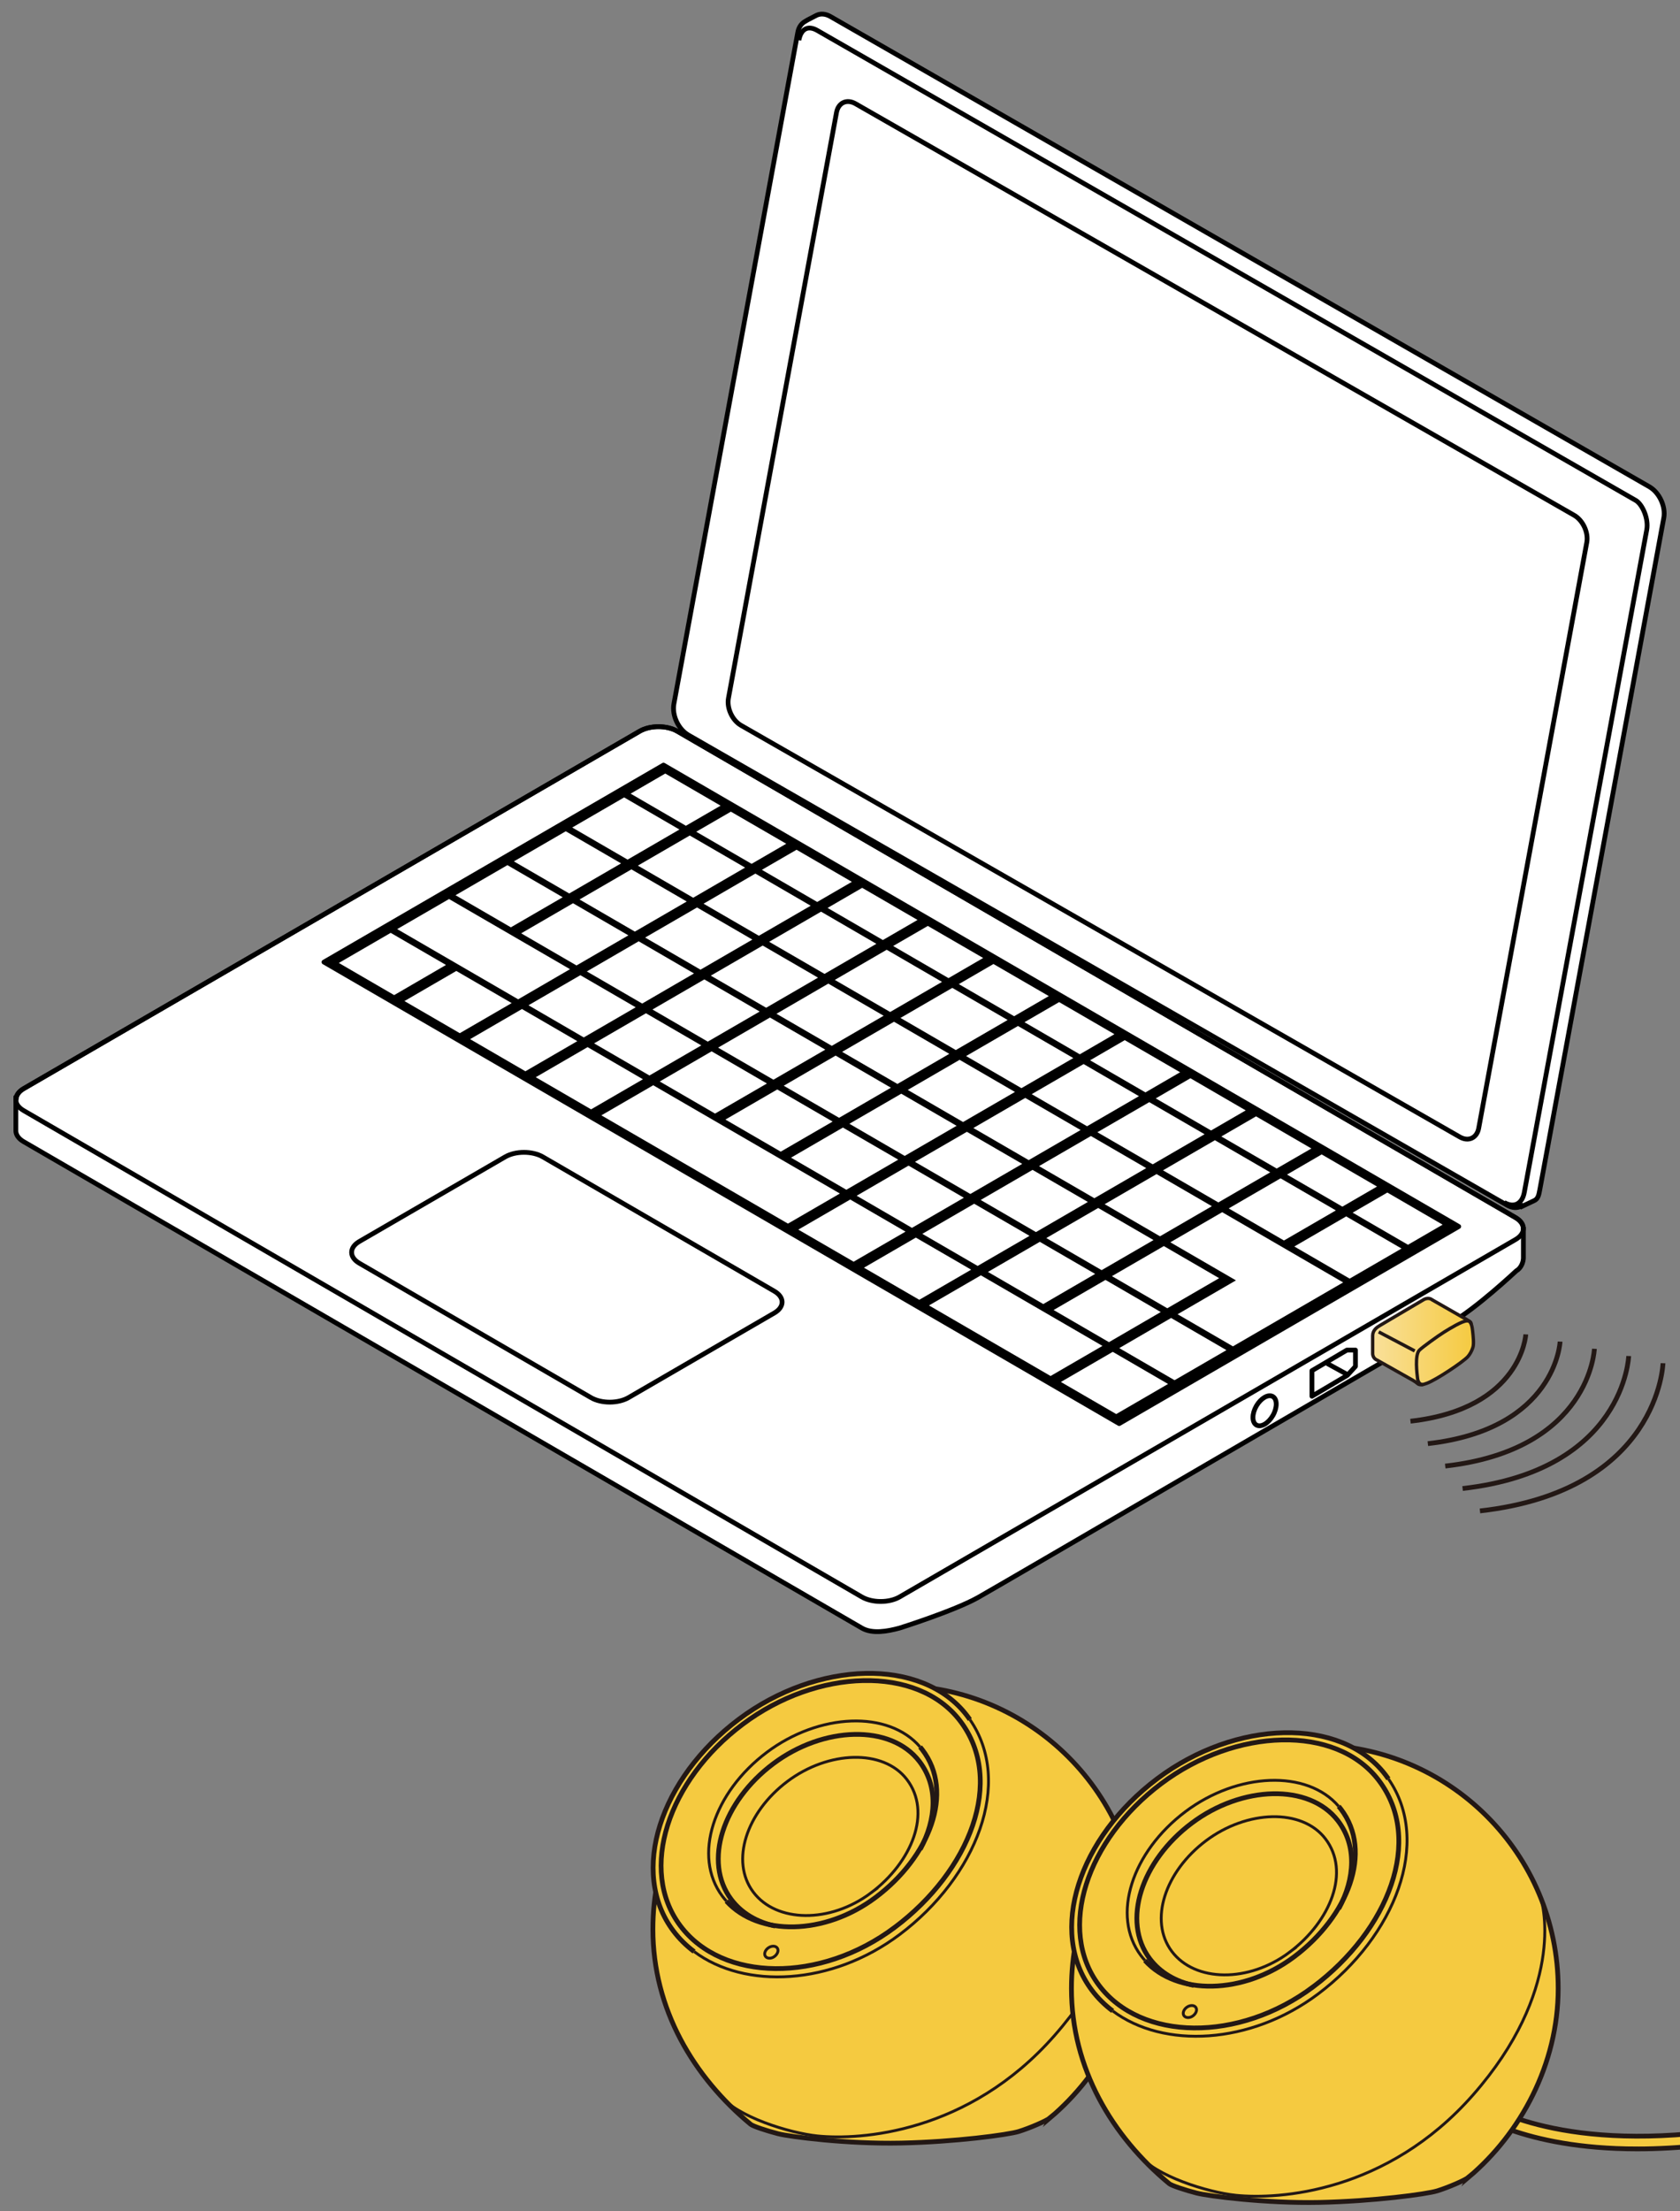 <?xml version="1.0" encoding="UTF-8"?>
<svg xmlns="http://www.w3.org/2000/svg" version="1.1" xmlns:xlink="http://www.w3.org/1999/xlink" viewBox="0 0 250 328.846">
  <rect x="0" y="0" width="250" height="328.846" fill="#808080" stroke="none"/>
  <defs>
    <linearGradient id="_新規グラデーションスウォッチ_2" data-name="新規グラデーションスウォッチ 2" x1="204.267" y1="199.504" x2="219.267" y2="199.504" gradientUnits="userSpaceOnUse">
      <stop offset="0" stop-color="#f9e09a"/>
      <stop offset="1" stop-color="#f5ca40"/>
    </linearGradient>
  </defs>
  <!-- Generator: Adobe Illustrator 28.6.0, SVG Export Plug-In . SVG Version: 1.2.0 Build 709)  -->
  <g>
    <g id="_レイヤー_1" data-name="レイヤー_1">
      <g>
        <path d="M225.534,181.075l-124.745-72.333c-1.545-.899-4.054-.899-5.599,0L3.514,161.896c-.682.399-1.014.91-1.088,1.432l-.065-.004v4.731c-.044.619.34,1.253,1.153,1.723l124.74,72.334c1.548.899,3.805.49,5.607,0,0,0,8.136-2.56,11.664-4.537s66.849-38.975,70.379-40.875c3.53-1.901,9.731-7.705,9.731-7.705.749-.433,1.032-1.304,1.059-1.874v-4.37l-.019-.004c.022-.605-.343-1.208-1.141-1.672Z" fill="#fff" stroke="#000" stroke-width=".709"/>
        <g>
          <path d="M245.46,72.398L123.617,2.478c-.752-.44-1.486-.489-2.083-.216l-1.312.678-.437.257c-.514.295-.919.821-1.063,1.593l-18.437,99.875c-.314,1.693.642,3.756,2.127,4.628l121.844,69.924c.799.466,1.567.462,2.182.127l.037.067,1.809-.856c.589-.265.704-.812.858-1.655l18.443-99.874c.312-1.686-.645-3.76-2.126-4.629Z" fill="#fff" stroke="#000" stroke-width=".709"/>
          <g>
            <path d="M118.88,5.984c.309-1.689,1.343-2.267,2.761-1.444l121.847,69.92c.919.601,1.875,2.675,1.558,4.357l-18.215,98.507c-.305,1.682-1.508,2.366-2.994,1.497" fill="none" stroke="#000" stroke-width=".709"/>
            <path d="M110.259,107.865c-1.299-.761-2.131-2.57-1.859-4.036l16.082-87.107c.274-1.466,1.539-2.044,2.845-1.287l106.947,61.207c1.292.761,2.126,2.563,1.851,4.036l-16.079,87.099c-.272,1.473-1.544,2.048-2.835,1.291l-106.951-61.203Z" fill="none" stroke="#000" stroke-width=".709"/>
          </g>
        </g>
        <path d="M128.254,237.486c1.548.895,4.055.895,5.607,0l91.673-53.158c1.544-.903,1.544-2.358,0-3.253l-124.745-72.333c-1.545-.899-4.054-.899-5.599,0L3.514,161.896c-1.548.902-1.545,2.357,0,3.256l124.74,72.334Z" fill="none" stroke="#000" stroke-width=".709"/>
        <polygon points="166.544 211.705 217.075 182.396 98.734 113.777 48.207 143.075 166.544 211.705" stroke="#000" stroke-linejoin="round" stroke-width=".709"/>
        <path d="M87.931,207.837c1.548.903,4.054.903,5.605,0l21.684-12.577c1.551-.899,1.551-2.354,0-3.249l-34.443-19.97c-1.543-.899-4.057-.899-5.602,0l-21.69,12.574c-1.548.898-1.548,2.353,0,3.248l34.446,19.973Z" fill="#fff" stroke="#000" stroke-width=".709"/>
        <g>
          <g>
            <polygon points="50.594 142.915 58.31 138.439 66.543 143.21 58.823 147.693 50.594 142.915"/>
            <polygon points="50.42 143.202 58.138 138.726 66.368 143.5 58.655 147.984 50.42 143.202" fill="#fff"/>
            <polygon points="59.28 137.88 66.993 133.404 84.998 143.844 77.28 148.32 59.28 137.88"/>
            <polygon points="59.103 138.167 66.822 133.695 84.823 144.128 77.108 148.61 59.103 138.167" fill="#fff"/>
            <polygon points="67.957 132.845 75.68 128.365 83.912 133.139 76.194 137.622 67.957 132.845"/>
            <polygon points="67.789 133.131 75.508 128.656 83.738 133.43 76.021 137.906 67.789 133.131" fill="#fff"/>
            <polygon points="76.642 127.809 84.364 123.334 92.598 128.111 84.879 132.58 76.642 127.809"/>
            <polygon points="76.469 128.096 84.191 123.62 92.422 128.394 84.707 132.87 76.469 128.096" fill="#fff"/>
            <polygon points="85.334 122.774 93.049 118.294 101.282 123.069 93.56 127.544 85.334 122.774"/>
            <polygon points="85.155 123.061 92.877 118.585 101.107 123.359 93.392 127.835 85.155 123.061" fill="#fff"/>
            <polygon points="94.012 117.739 99.17 114.743 107.408 119.521 102.244 122.509 94.012 117.739"/>
            <polygon points="93.844 118.025 98.999 115.034 107.232 119.812 102.07 122.8 93.844 118.025" fill="#fff"/>
          </g>
          <g>
            <polygon points="60.362 148.581 68.08 144.101 76.314 148.879 68.597 153.355 60.362 148.581"/>
            <polygon points="60.185 148.868 67.904 144.392 76.143 149.17 68.42 153.646 60.185 148.868" fill="#fff"/>
            <polygon points="77.731 138.51 85.446 134.03 93.683 138.809 85.96 143.284 77.731 138.51"/>
            <polygon points="77.556 138.797 85.273 134.321 93.509 139.099 85.789 143.575 77.556 138.797" fill="#fff"/>
            <polygon points="86.411 133.471 94.13 128.995 102.369 133.773 94.649 138.249 86.411 133.471"/>
            <polygon points="86.24 133.762 93.959 129.286 102.192 134.064 94.474 138.54 86.24 133.762" fill="#fff"/>
            <polygon points="95.097 128.436 102.819 123.96 111.052 128.738 103.329 133.214 95.097 128.436"/>
            <polygon points="94.921 128.726 102.644 124.25 110.878 129.022 103.155 133.504 94.921 128.726" fill="#fff"/>
            <polygon points="103.782 123.404 108.938 120.412 117.17 125.187 112.015 128.178 103.782 123.404"/>
            <polygon points="103.606 123.688 108.762 120.704 116.999 125.474 111.845 128.462 103.606 123.688" fill="#fff"/>
          </g>
          <g>
            <polygon points="70.127 154.242 77.846 149.763 86.085 154.545 78.362 159.021 70.127 154.242"/>
            <polygon points="69.956 154.534 77.672 150.054 85.907 154.832 78.185 159.311 69.956 154.534" fill="#fff"/>
            <polygon points="78.813 149.215 86.528 144.731 94.765 149.509 87.045 153.985 78.813 149.215"/>
            <polygon points="78.642 149.495 86.364 145.023 94.594 149.797 86.871 154.276 78.642 149.495" fill="#fff"/>
            <polygon points="87.493 144.172 95.215 139.696 103.451 144.474 95.731 148.95 87.493 144.172"/>
            <polygon points="87.325 144.463 95.041 139.983 103.273 144.762 95.563 149.241 87.325 144.463" fill="#fff"/>
            <polygon points="96.182 139.136 103.898 134.661 112.134 139.439 104.411 143.915 96.182 139.136"/>
            <polygon points="96.003 139.424 103.726 134.952 111.959 139.726 104.24 144.202 96.003 139.424" fill="#fff"/>
            <polygon points="104.864 134.101 112.581 129.625 120.817 134.403 113.1 138.879 104.864 134.101"/>
            <polygon points="104.696 134.389 112.407 129.913 120.639 134.691 112.926 139.159 104.696 134.389" fill="#fff"/>
            <polygon points="113.548 129.062 118.709 126.075 126.938 130.852 121.782 133.84 113.548 129.062"/>
            <polygon points="113.374 129.353 118.536 126.366 126.767 131.14 121.606 134.131 113.374 129.353" fill="#fff"/>
          </g>
          <g>
            <polygon points="79.898 159.912 87.617 155.436 95.846 160.206 88.132 164.686 79.898 159.912"/>
            <polygon points="79.724 160.195 87.442 155.719 95.675 160.498 87.959 164.974 79.724 160.195" fill="#fff"/>
            <polygon points="88.584 154.87 96.302 150.394 104.532 155.175 96.816 159.647 88.584 154.87"/>
            <polygon points="88.407 155.16 96.126 150.684 104.36 155.462 96.642 159.938 88.407 155.16" fill="#fff"/>
            <polygon points="97.267 149.841 104.98 145.358 113.215 150.136 105.502 154.615 97.267 149.841"/>
            <polygon points="97.093 150.125 104.812 145.649 113.048 150.427 105.325 154.903 97.093 150.125" fill="#fff"/>
            <polygon points="105.95 144.799 113.672 140.33 121.901 145.104 114.185 149.576 105.95 144.799"/>
            <polygon points="105.773 145.09 113.495 140.614 121.73 145.388 114.011 149.864 105.773 145.09" fill="#fff"/>
            <polygon points="114.638 139.764 122.349 135.288 130.586 140.065 122.864 144.541 114.638 139.764"/>
            <polygon points="114.459 140.054 122.181 135.575 130.413 140.356 122.696 144.828 114.459 140.054" fill="#fff"/>
            <polygon points="123.319 134.728 128.473 131.74 136.712 136.515 131.556 139.506 123.319 134.728"/>
            <polygon points="123.148 135.019 128.299 132.031 136.536 136.805 131.38 139.793 123.148 135.019" fill="#fff"/>
          </g>
          <g>
            <polygon points="89.666 165.574 97.388 161.098 125.153 177.2 117.436 181.679 89.666 165.574"/>
            <polygon points="89.489 165.865 97.208 161.389 124.982 177.491 117.257 181.967 89.489 165.865" fill="#fff"/>
            <polygon points="98.349 160.539 106.068 156.066 114.302 160.837 106.584 165.313 98.349 160.539"/>
            <polygon points="98.175 160.829 105.894 156.346 114.126 161.128 106.407 165.6 98.175 160.829" fill="#fff"/>
            <polygon points="107.035 155.504 114.754 151.028 122.987 155.802 115.267 160.278 107.035 155.504"/>
            <polygon points="106.859 155.794 114.577 151.318 122.812 156.093 115.093 160.565 106.859 155.794" fill="#fff"/>
            <polygon points="115.715 150.468 123.434 145.992 131.673 150.763 123.953 155.242 115.715 150.468"/>
            <polygon points="115.544 150.759 123.26 146.275 131.495 151.053 123.778 155.529 115.544 150.759" fill="#fff"/>
            <polygon points="124.401 145.433 132.123 140.957 140.356 145.727 132.638 150.207 124.401 145.433"/>
            <polygon points="124.225 145.724 131.948 141.24 140.181 146.018 132.462 150.494 124.225 145.724" fill="#fff"/>
            <polygon points="133.09 140.398 138.241 137.406 146.474 142.176 141.319 145.172 133.09 140.398"/>
            <polygon points="132.91 140.681 138.07 137.697 146.306 142.464 141.148 145.459 132.91 140.681" fill="#fff"/>
          </g>
          <g>
            <polygon points="108.12 166.204 115.842 161.729 124.068 166.499 116.349 170.979 108.12 166.204"/>
            <polygon points="107.946 166.491 115.664 162.015 123.901 166.79 116.178 171.265 107.946 166.491" fill="#fff"/>
            <polygon points="116.797 161.169 124.519 156.693 132.754 161.468 125.035 165.943 116.797 161.169"/>
            <polygon points="116.629 161.46 124.348 156.98 132.577 161.754 124.864 166.23 116.629 161.46" fill="#fff"/>
            <polygon points="125.483 156.134 133.202 151.658 141.437 156.428 133.715 160.908 125.483 156.134"/>
            <polygon points="125.315 156.421 133.034 151.945 141.263 156.719 133.547 161.195 125.315 156.421" fill="#fff"/>
            <polygon points="134.167 151.098 141.885 146.623 150.123 151.393 142.404 155.873 134.167 151.098"/>
            <polygon points="133.999 151.378 141.711 146.909 149.948 151.684 142.233 156.156 133.999 151.378" fill="#fff"/>
            <polygon points="142.852 146.059 148.012 143.068 156.245 147.842 151.086 150.833 142.852 146.059"/>
            <polygon points="142.681 146.35 147.835 143.359 156.071 148.129 150.91 151.124 142.681 146.35" fill="#fff"/>
          </g>
          <g>
            <polygon points="117.883 171.866 125.606 167.39 133.842 172.164 126.12 176.64 117.883 171.866"/>
            <polygon points="117.711 172.157 125.43 167.681 133.668 172.452 125.946 176.932 117.711 172.157" fill="#fff"/>
            <polygon points="126.568 166.835 134.293 162.355 142.524 167.129 134.806 171.609 126.568 166.835"/>
            <polygon points="126.397 167.118 134.116 162.646 142.351 167.42 134.629 171.896 126.397 167.118" fill="#fff"/>
            <polygon points="135.254 161.795 142.976 157.324 151.208 162.094 143.486 166.57 135.254 161.795"/>
            <polygon points="135.081 162.083 142.799 157.607 151.034 162.385 143.312 166.857 135.081 162.083" fill="#fff"/>
            <polygon points="143.937 156.76 151.656 152.284 159.895 157.059 152.172 161.53 143.937 156.76"/>
            <polygon points="143.763 157.048 151.485 152.576 159.717 157.346 152 161.822 143.763 157.048" fill="#fff"/>
            <polygon points="152.623 151.725 157.777 148.734 166.016 153.511 160.86 156.499 152.623 151.725"/>
            <polygon points="152.452 152.012 157.609 149.024 165.84 153.795 160.684 156.787 152.452 152.012" fill="#fff"/>
          </g>
          <g>
            <polygon points="118.97 182.567 126.692 178.091 134.921 182.865 127.202 187.338 118.97 182.567"/>
            <polygon points="118.797 182.858 126.52 178.382 134.75 183.157 127.028 187.629 118.797 182.858" fill="#fff"/>
            <polygon points="127.65 177.532 135.372 173.053 143.606 177.83 135.888 182.306 127.65 177.532"/>
            <polygon points="127.482 177.819 135.198 173.343 143.433 178.117 135.708 182.597 127.482 177.819" fill="#fff"/>
            <polygon points="136.336 172.496 144.058 168.02 152.29 172.792 144.571 177.267 136.336 172.496"/>
            <polygon points="136.158 172.784 143.881 168.312 152.116 173.082 144.397 177.558 136.158 172.784" fill="#fff"/>
            <polygon points="145.019 167.461 152.741 162.985 160.976 167.756 153.257 172.232 145.019 167.461"/>
            <polygon points="144.845 167.748 152.567 163.273 160.804 168.047 153.081 172.523 144.845 167.748" fill="#fff"/>
            <polygon points="153.705 162.426 161.427 157.947 169.659 162.721 161.937 167.197 153.705 162.426"/>
            <polygon points="153.529 162.713 161.251 158.237 169.485 163.012 161.763 167.487 153.529 162.713" fill="#fff"/>
            <polygon points="162.389 157.387 167.548 154.395 175.787 159.177 170.623 162.161 162.389 157.387"/>
            <polygon points="162.214 157.678 167.374 154.683 175.61 159.457 170.452 162.452 162.214 157.678" fill="#fff"/>
          </g>
          <g>
            <polygon points="128.739 188.233 136.457 183.757 144.695 188.535 136.973 193.004 128.739 188.233"/>
            <polygon points="128.564 188.52 136.286 184.044 144.52 188.814 136.797 193.294 128.564 188.52" fill="#fff"/>
            <polygon points="137.424 183.198 145.146 178.718 153.372 183.492 145.657 187.968 137.424 183.198"/>
            <polygon points="137.25 183.485 144.967 179.009 153.204 183.783 145.482 188.259 137.25 183.485" fill="#fff"/>
            <polygon points="146.105 178.163 153.827 173.683 162.058 178.464 154.342 182.933 146.105 178.163"/>
            <polygon points="145.933 178.449 153.652 173.973 161.886 178.744 154.163 183.224 145.933 178.449" fill="#fff"/>
            <polygon points="154.79 173.127 162.512 168.647 170.741 173.422 163.019 177.898 154.79 173.127"/>
            <polygon points="154.616 173.414 162.338 168.938 170.57 173.712 162.851 178.188 154.616 173.414" fill="#fff"/>
            <polygon points="163.476 168.088 171.198 163.612 179.427 168.386 171.711 172.862 163.476 168.088"/>
            <polygon points="163.299 168.375 171.021 163.903 179.256 168.673 171.537 173.149 163.299 168.375" fill="#fff"/>
            <polygon points="172.159 163.053 177.316 160.061 185.552 164.835 180.389 167.827 172.159 163.053"/>
            <polygon points="171.985 163.343 177.144 160.348 185.374 165.127 180.217 168.118 171.985 163.343" fill="#fff"/>
          </g>
          <g>
            <polygon points="147.192 188.859 154.909 184.384 163.146 189.162 155.424 193.638 147.192 188.859"/>
            <polygon points="147.015 189.15 154.734 184.674 162.967 189.445 155.25 193.928 147.015 189.15" fill="#fff"/>
            <polygon points="155.875 183.828 163.597 179.348 171.828 184.126 164.11 188.602 155.875 183.828"/>
            <polygon points="155.701 184.112 163.42 179.639 171.655 184.41 163.933 188.886 155.701 184.112" fill="#fff"/>
            <polygon points="164.558 178.789 172.28 174.309 180.512 179.091 172.79 183.567 164.558 178.789"/>
            <polygon points="164.385 179.076 172.103 174.6 180.338 179.375 172.616 183.851 164.385 179.076" fill="#fff"/>
            <polygon points="173.241 173.75 180.96 169.278 189.198 174.056 181.476 178.524 173.241 173.75"/>
            <polygon points="173.066 174.041 180.789 169.565 189.021 174.339 181.303 178.815 173.066 174.041" fill="#fff"/>
            <polygon points="181.927 168.714 187.081 165.73 195.319 170.501 190.159 173.496 181.927 168.714"/>
            <polygon points="181.746 169.006 186.913 166.014 195.149 170.792 189.985 173.776 181.746 169.006" fill="#fff"/>
          </g>
          <g>
            <polygon points="138.416 193.847 146.138 189.367 164.225 199.863 156.506 204.335 138.416 193.847"/>
            <polygon points="138.241 194.133 145.964 189.657 164.057 200.15 156.335 204.626 138.241 194.133" fill="#fff"/>
            <polygon points="156.953 194.525 164.676 190.049 172.91 194.823 165.192 199.303 156.953 194.525"/>
            <polygon points="156.786 194.813 164.505 190.337 172.734 195.115 165.024 199.594 156.786 194.813" fill="#fff"/>
            <polygon points="165.639 189.486 173.362 185.014 181.597 189.792 173.875 194.264 165.639 189.486"/>
            <polygon points="165.467 189.777 173.189 185.305 181.42 190.079 173.704 194.555 165.467 189.777" fill="#fff"/>
            <polygon points="183.008 179.415 190.731 174.939 198.96 179.717 191.241 184.193 183.008 179.415"/>
            <polygon points="182.841 179.706 190.56 175.231 198.789 180.001 191.067 184.477 182.841 179.706" fill="#fff"/>
            <polygon points="191.693 174.38 196.852 171.393 205.086 176.163 199.927 179.158 191.693 174.38"/>
            <polygon points="191.521 174.671 196.678 171.676 204.913 176.454 199.759 179.442 191.521 174.671" fill="#fff"/>
          </g>
          <g>
            <polygon points="158.043 205.223 165.761 200.747 173.996 205.521 166.277 210 158.043 205.223"/>
            <polygon points="157.867 205.513 165.59 201.034 173.819 205.812 166.106 210.288 157.867 205.513" fill="#fff"/>
            <polygon points="166.728 200.187 174.444 195.711 182.679 200.489 174.961 204.965 166.728 200.187"/>
            <polygon points="166.554 200.478 174.271 195.998 182.508 200.78 174.786 205.252 166.554 200.478" fill="#fff"/>
            <polygon points="182.042 179.975 174.332 184.451 184.094 190.117 175.409 195.152 183.646 199.929 200.05 190.418 182.042 179.975"/>
            <polygon points="181.874 180.266 174.155 184.742 183.919 190.407 175.236 195.443 183.472 200.217 199.874 190.71 181.874 180.266" fill="#fff"/>
            <polygon points="192.783 185.081 200.497 180.606 208.734 185.383 201.015 189.859 192.783 185.081"/>
            <polygon points="192.607 185.368 200.325 180.892 208.563 185.671 200.841 190.146 192.607 185.368" fill="#fff"/>
            <polygon points="201.463 180.046 206.62 177.054 214.852 181.829 209.698 184.823 201.463 180.046"/>
            <polygon points="201.288 180.337 206.452 177.345 214.678 182.119 209.521 185.111 201.288 180.337" fill="#fff"/>
          </g>
        </g>
        <polygon points="211.922 197.751 211.922 193.961 205.981 197.411 205.981 201.208 211.922 197.751" fill="#fff" stroke="#000" stroke-linecap="round" stroke-linejoin="round" stroke-width=".709"/>
        <polygon points="200.499 204.524 201.705 203.2 201.705 200.772 200.427 200.776 195.228 203.838 195.228 207.635 200.499 204.524" fill="#fff" stroke="#000" stroke-linecap="round" stroke-linejoin="round" stroke-width=".709"/>
        <path d="M189.408,207.681c.676.392.681,1.656.005,2.827-.675,1.168-1.772,1.802-2.45,1.406-.679-.392-.681-1.656-.006-2.828.675-1.167,1.775-1.797,2.451-1.406Z" fill="#fff" stroke="#000" stroke-linecap="round" stroke-linejoin="round" stroke-width=".709"/>
        <line x1="208.712" y1="196.005" x2="211.588" y2="197.583" fill="#fff" stroke="#000" stroke-linecap="round" stroke-linejoin="round" stroke-width=".709"/>
        <line x1="197.601" y1="202.819" x2="200.477" y2="204.397" fill="#fff" stroke="#000" stroke-linecap="round" stroke-linejoin="round" stroke-width=".709"/>
      </g>
      <g>
        <path d="M227.052,198.441s-.591,11.039-17.16,12.908" fill="none" stroke="#231815" stroke-linejoin="round" stroke-width=".709"/>
        <path d="M232.156,199.512s-.582,13.018-19.679,15.173" fill="none" stroke="#231815" stroke-linejoin="round" stroke-width=".709"/>
        <path d="M237.26,200.583s-.572,14.997-22.198,17.437" fill="none" stroke="#231815" stroke-linejoin="round" stroke-width=".709"/>
        <path d="M242.365,201.655s-.563,16.976-24.718,19.702" fill="none" stroke="#231815" stroke-linejoin="round" stroke-width=".709"/>
        <path d="M247.469,202.726s-.553,18.956-27.237,21.966" fill="none" stroke="#231815" stroke-linejoin="round" stroke-width=".709"/>
      </g>
      <g>
        <path d="M204.267,201.264v-2.643c0-.802.65-1.257,1.062-1.495l6.565-3.878s.672-.39,1.213.043l4.522,2.586c.39.195.755.427.95.558.381.255.49.873.556,1.464.098.88.215,1.944.047,2.478-.17.542-.455,1.039-.755,1.374-.69.771-4.671,3.434-6.08,3.954-.412.152-1.056.374-1.403.049s-1.054-.693-1.054-.693l-4.973-2.8s-.65-.217-.65-.997Z" fill="url(#_新規グラデーションスウォッチ_2)" stroke="#231815" stroke-linejoin="round" stroke-width=".5"/>
        <line x1="205.164" y1="198.071" x2="210.525" y2="200.898" fill="none" stroke="#231815" stroke-miterlimit="10" stroke-width=".5"/>
        <path d="M218.93,196.918s.016-.55-.699-.485-2.355,1.053-3.33,1.66c-.975.607-3.249,2.26-3.683,2.694-.715.715-.349,3.558-.274,4.198.087.737.534.992.819.899" fill="none" stroke="#231815" stroke-miterlimit="10" stroke-width=".5"/>
      </g>
    </g>
    <g id="_編集モード" data-name="編集モード">
      <g>
        <path d="M156.263,314.949c7.677-6.473,13.323-16.746,13.323-28.064,0-20.001-16.214-36.215-36.215-36.215s-36.215,16.214-36.215,36.215c0,11.88,6.054,22,14.558,29.028.343.283,2.343.95,4.065,1.394s10.277,1.555,18.276,1.389,15.943-1.222,17.553-1.722,4.123-1.577,4.655-2.026Z" fill="#f5ca40" stroke="#231815" stroke-miterlimit="10" stroke-width=".709"/>
        <path d="M103.291,290.222c-1.172-.877-2.215-1.905-3.097-3.081-6.569-8.75-1.946-22.693,9.732-31.46,11.677-8.766,27.289-9.254,33.954-.577.154.201.303.404.446.61" fill="#f5ca40" stroke="#231815" stroke-miterlimit="10" stroke-width=".709"/>
        <path d="M166.847,273.046c.738,1.664,3.534,14.341-9.928,29.661-12.836,14.606-28.993,15.57-35.248,14.935-4.206-.427-12.124-2.885-14.573-6.126" fill="none" stroke="#231815" stroke-miterlimit="10" stroke-width=".425"/>
        <path d="M133.163,286.606c-11.121,8.349-25.668,8.116-31.924-.218s-1.853-21.612,9.268-29.961c11.121-8.349,25.989-8.813,32.338-.549,6.846,8.911,1.44,22.38-9.681,30.729Z" fill="none" stroke="#231815" stroke-miterlimit="10" stroke-width=".709"/>
        <path d="M136.919,259.793c.109.128.215.259.319.393,4.893,6.37,1.029,15.997-6.92,21.965-7.612,5.715-17.469,5.804-22.219.571" fill="none" stroke="#231815" stroke-miterlimit="10" stroke-width=".709"/>
        <path d="M108.099,282.722c-.211-.232-.411-.474-.601-.727-4.472-5.957-1.325-15.448,6.625-21.416,7.769-5.832,18.095-6.282,22.796-.786" fill="none" stroke="#231815" stroke-miterlimit="10" stroke-width=".425"/>
        <path d="M129.622,281.484c-6.108,4.585-14.097,4.457-17.533-.12s-1.018-11.869,5.09-16.454,14.273-4.84,17.759-.302c3.76,4.894.791,12.291-5.317,16.876Z" fill="none" stroke="#231815" stroke-miterlimit="10" stroke-width=".425"/>
        <path d="M115.244,290.952c-.464.348-1.071.339-1.332-.009s-.077-.902.387-1.25,1.084-.368,1.349-.023c.286.372.06.934-.404,1.282Z" fill="#f5ca40" stroke="#231815" stroke-miterlimit="10" stroke-width=".425"/>
        <path d="M115.349,286.419c-2.673-.569-4.984-1.896-6.536-3.963-4.209-5.607-1.247-14.54,6.235-20.157,7.482-5.617,17.484-5.929,21.755-.37,2.841,3.699,2.546,8.564.145,13.068" fill="none" stroke="#231815" stroke-miterlimit="10" stroke-width=".709"/>
        <path d="M144.326,255.715c6.503,9.365.975,23.394-10.452,31.972-10.109,7.589-23.031,8.187-30.583,2.535" fill="none" stroke="#231815" stroke-miterlimit="10" stroke-width=".425"/>
      </g>
      <g>
        <path d="M243.637,319.566c-17.198,0-24.659-5.562-25.02-5.84l1.145-1.493c.099.075,10.195,7.517,33.784,4.874l.209,1.87c-3.689.413-7.059.59-10.118.59Z" fill="#f5ca40" stroke="#231815" stroke-width=".709"/>
        <g>
          <path d="M218.549,323.775c7.677-6.473,13.323-16.746,13.323-28.064,0-20.001-16.214-36.215-36.215-36.215s-36.215,16.214-36.215,36.215c0,11.88,6.054,22,14.558,29.028.343.283,2.343.95,4.065,1.394s10.277,1.555,18.276,1.389,15.943-1.222,17.553-1.722,4.123-1.577,4.655-2.026Z" fill="#f5ca40" stroke="#231815" stroke-miterlimit="10" stroke-width=".709"/>
          <path d="M165.576,299.048c-1.172-.877-2.215-1.905-3.097-3.081-6.569-8.75-1.946-22.693,9.732-31.46,11.677-8.766,27.289-9.254,33.954-.577.154.201.303.404.446.61" fill="#f5ca40" stroke="#231815" stroke-miterlimit="10" stroke-width=".709"/>
          <path d="M229.133,281.872c.738,1.664,3.534,14.341-9.928,29.661-12.836,14.606-28.993,15.57-35.248,14.935-4.206-.427-12.124-2.885-14.573-6.126" fill="none" stroke="#231815" stroke-miterlimit="10" stroke-width=".425"/>
          <path d="M195.448,295.433c-11.121,8.349-25.668,8.116-31.924-.218s-1.853-21.612,9.268-29.961c11.121-8.349,25.989-8.813,32.338-.549,6.846,8.911,1.44,22.38-9.681,30.729Z" fill="none" stroke="#231815" stroke-miterlimit="10" stroke-width=".709"/>
          <path d="M199.204,268.619c.109.128.215.259.319.393,4.893,6.37,1.029,15.997-6.92,21.965-7.612,5.715-17.469,5.804-22.219.571" fill="none" stroke="#231815" stroke-miterlimit="10" stroke-width=".709"/>
          <path d="M170.384,291.548c-.211-.232-.411-.474-.601-.727-4.472-5.957-1.325-15.448,6.625-21.416,7.769-5.832,18.095-6.282,22.796-.786" fill="none" stroke="#231815" stroke-miterlimit="10" stroke-width=".425"/>
          <path d="M191.907,290.31c-6.108,4.585-14.097,4.457-17.533-.12s-1.018-11.869,5.09-16.454,14.273-4.84,17.759-.302c3.76,4.894.791,12.291-5.317,16.876Z" fill="none" stroke="#231815" stroke-miterlimit="10" stroke-width=".425"/>
          <path d="M177.529,299.778c-.464.348-1.071.339-1.332-.009s-.077-.902.387-1.25,1.084-.368,1.349-.023c.286.372.06.934-.404,1.282Z" fill="#f5ca40" stroke="#231815" stroke-miterlimit="10" stroke-width=".425"/>
          <path d="M177.634,295.246c-2.673-.569-4.984-1.896-6.536-3.963-4.209-5.607-1.247-14.54,6.235-20.157,7.482-5.617,17.484-5.929,21.755-.37,2.841,3.699,2.546,8.564.145,13.068" fill="none" stroke="#231815" stroke-miterlimit="10" stroke-width=".709"/>
          <path d="M206.611,264.541c6.503,9.365.975,23.394-10.452,31.972-10.109,7.589-23.031,8.187-30.583,2.535" fill="none" stroke="#231815" stroke-miterlimit="10" stroke-width=".425"/>
        </g>
        <g>
          <path d="M252.767,323.455s-1.915-1.641-.897-4.936c1.017-3.294-.811-4.455-.811-4.455l3.205-.582s1.829,1.16.81,4.455c-1.018,3.295.897,4.936.897,4.936l-3.204.583Z" fill="#fff"/>
          <path d="M254.227,313.487s1.828,1.161.81,4.455c-1.018,3.295.898,4.936.898,4.936" fill="none" stroke="#231815" stroke-width=".709"/>
          <path d="M251.022,314.07s1.827,1.161.81,4.455c-1.017,3.294.898,4.936.898,4.936" fill="none" stroke="#231815" stroke-width=".709"/>
        </g>
      </g>
    </g>
  </g>
</svg>